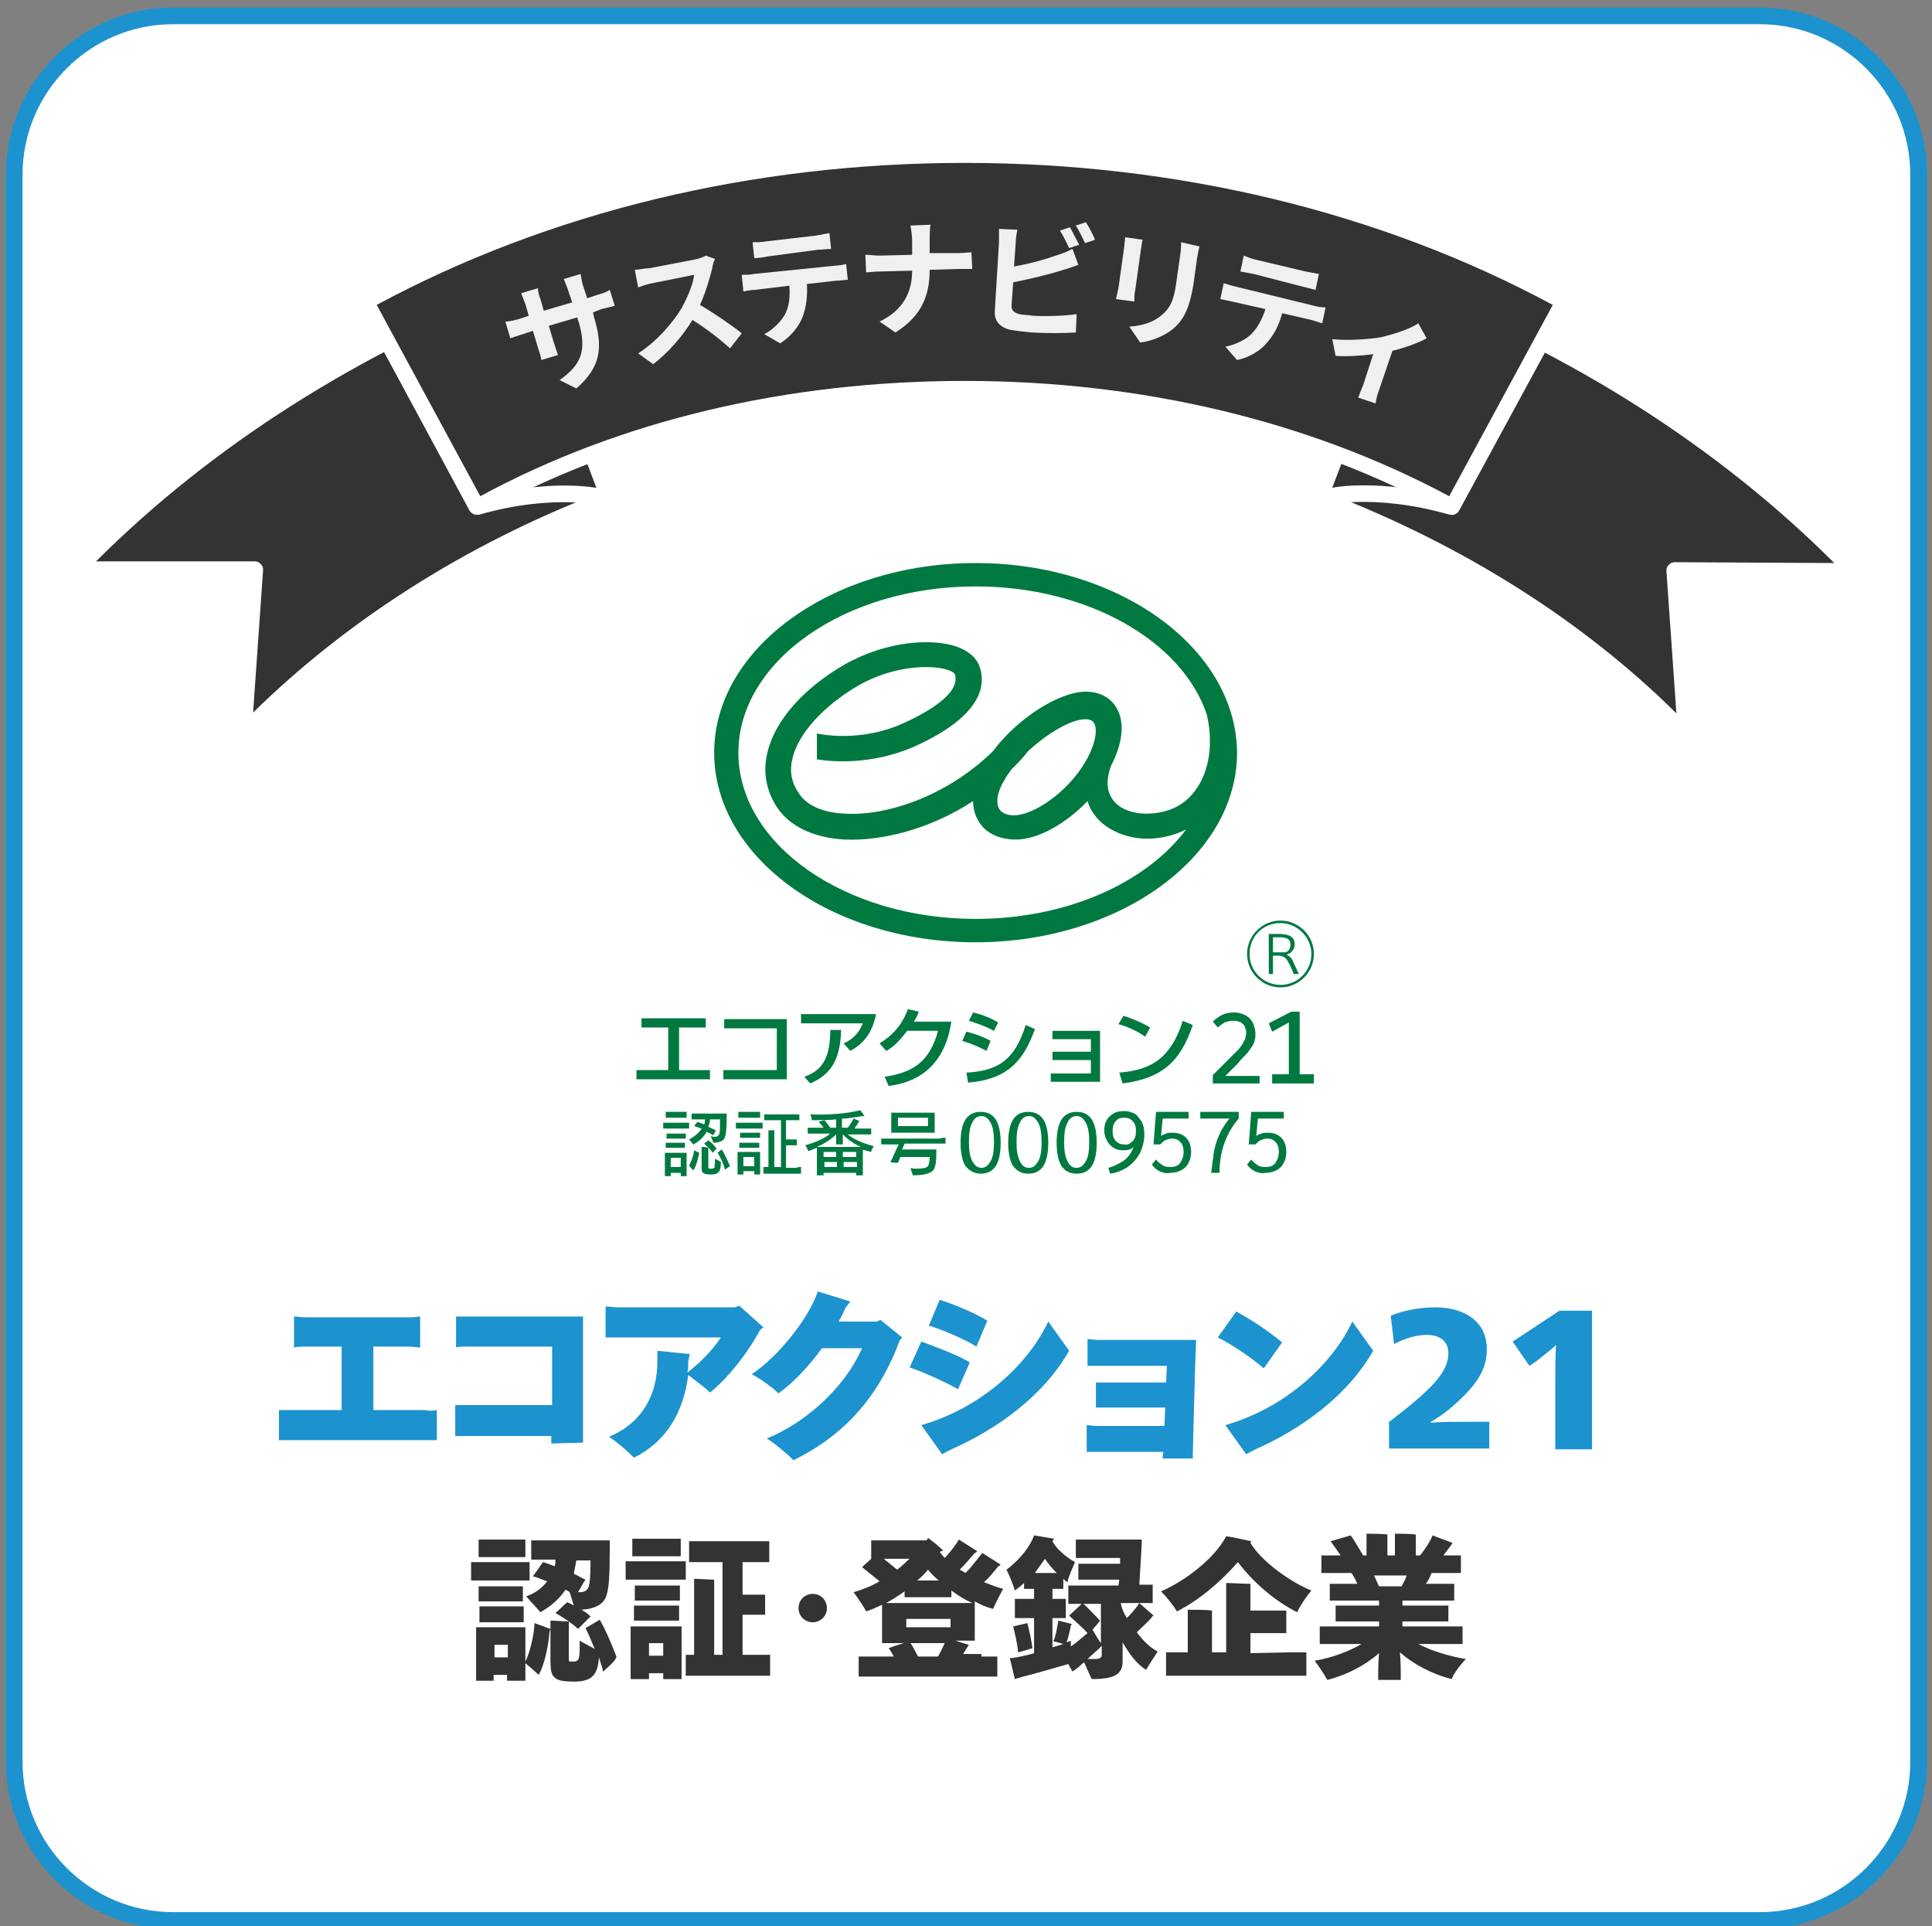 <?xml version="1.0" encoding="utf-8"?>
<!-- Generator: Adobe Illustrator 27.7.0, SVG Export Plug-In . SVG Version: 6.00 Build 0)  -->
<svg version="1.1" id="レイヤー_1" xmlns="http://www.w3.org/2000/svg" xmlns:xlink="http://www.w3.org/1999/xlink" x="0px"
	 y="0px" viewBox="0 0 231.3 230.6" style="enable-background:new 0 0 231.3 230.6;" xml:space="preserve">
<rect x="0" y="0" width="231.3" height="230.6" fill="#808080" stroke="none"/>
<style type="text/css">
	.st0{fill:#FFFFFF;}
	.st1{fill:#1C93CE;}
	.st2{fill:#333333;}
	.st3{fill:#F0F0F0;}
	.st4{fill:#007940;}
</style>
<g>
	<g>
		<path class="st0" d="M20.7,229.9c-10.5,0-19-8.5-19-19v-190c0-10.5,8.5-19,19-19h190c10.5,0,19,8.5,19,19v190c0,10.5-8.5,19-19,19
			H20.7z"/>
		<path class="st1" d="M210.7,2.9c9.9,0,18,8.1,18,18v190c0,9.9-8.1,18-18,18h-190c-9.9,0-18-8.1-18-18v-190c0-9.9,8.1-18,18-18
			L210.7,2.9 M210.7,0.9h-190c-11,0-20,9-20,20v190c0,11,9,20,20,20h190c11,0,20-9,20-20v-190C230.7,9.8,221.7,0.9,210.7,0.9
			L210.7,0.9z"/>
	</g>
	<g>
		<g>
			<path class="st2" d="M57.4,189.2c-0.4,0-0.7,0-1,0V187c0.3,0,0.6,0,1,0h5c0.4,0,0.7,0,1,0v2.2c-0.3,0-0.6,0-1,0H57.4z M64,194.3
				l1.9,0.7l-0.1,0.3c-0.2,2.2-0.7,4.1-1.3,5.2c-0.2-0.2-1-0.9-1.6-1.4v1.4v0.7h-2.2v-0.7h-1.6v0.7H57c0-0.2,0-0.4,0-0.7v-5
				c0-0.3,0-0.5,0-0.7h5.9c0,0.2,0,0.4,0,0.7v3.4C63.4,197.9,63.9,196,64,194.3z M58.1,186.4c-0.3,0-0.6,0-0.8,0v-2.1
				c0.3,0,0.6,0,0.8,0H62c0.3,0,0.6,0,0.9,0v2.1c-0.3,0-0.6,0-0.9,0H58.1z M62.6,191.7c-0.3,0-0.5,0-0.8,0h-3.7c-0.3,0-0.5,0-0.8,0
				v-1.8c0.3,0,0.5,0,0.8,0h3.7c0.3,0,0.5,0,0.8,0V191.7z M61.9,192.3c0.3,0,0.5,0,0.8,0v1.9c-0.3,0-0.5,0-0.8,0h-3.7
				c-0.3,0-0.5,0-0.8,0v-1.9c0.3,0,0.5,0,0.8,0H61.9z M60.8,198.4v-1.5h-1.6v1.5H60.8z M72.2,200.1c-0.1-0.5-0.3-1.1-0.5-1.7
				c-0.1,2-0.8,2.9-2.9,2.9c-1.3,0-2-0.1-2.4-0.5c-0.4-0.3-0.5-0.9-0.5-2.1v-4.3c0-0.1,0-0.3,0-0.4c0.6,0,1.6,0.1,2.2,0.1
				c-0.6-0.4-1.2-0.8-1.6-1l1.4-1.3c0.2,0.1,0.5,0.2,0.8,0.4l-0.5-1.6c-0.1-0.1-0.3-0.2-0.5-0.3c-0.8,1.2-1.8,2-3,2.7
				c-0.5-0.6-1.2-1.3-1.7-1.9c1.1-0.4,1.9-1,2.5-1.8c-0.6-0.2-1.2-0.5-1.7-0.6c0.1-0.1,0.7-1,1.2-1.7c0.4,0.1,0.9,0.3,1.4,0.5
				c0.1-0.2,0.1-0.5,0.1-0.8h-1.8c-0.4,0-0.8,0-1.1,0v-2.3c0.3,0,0.7,0,1.1,0H73c0,0.2,0,0.6,0,0.8c0,3.6-0.1,4.9-0.4,5.8
				c-0.3,1-1.3,1.6-3,1.7c0.4,0.2,0.8,0.5,1.1,0.8c-0.4,0.4-1.1,1.1-1.5,1.5c-0.3-0.3-0.7-0.6-1.1-0.9c0,0.1,0,0.1,0,0.2v4.3
				c0,0.1,0,0.3,0.1,0.3s0.2,0,0.5,0s0.5-0.1,0.6-0.4c0.1-0.3,0.1-0.8,0.1-2.1c0.5,0.3,1.3,0.7,1.8,1c-0.4-1-0.8-1.9-1.1-2.5l1.7-1
				c0.6,1,1.3,2.6,2,4.4C73.8,198.7,72.9,199.5,72.2,200.1z M68.7,188.4c0.5,0.2,0.9,0.5,1.4,0.7c-0.3,0.4-0.6,1-0.9,1.5h0.2
				c0.6,0,0.9-0.2,1.1-0.7c0.1-0.4,0.2-1.2,0.2-3.1H69C68.9,187.3,68.8,187.9,68.7,188.4z"/>
			<path class="st2" d="M75.9,189.1c-0.4,0-0.7,0-1,0v-2.2c0.3,0,0.6,0,1,0h5.2c0.4,0,0.7,0,1,0v2.2c-0.3,0-0.6,0-1,0H75.9z
				 M81.6,195.4v4.9v0.7h-2.2v-0.7h-1.7v0.7h-2.2c0-0.2,0-0.4,0-0.7v-4.9c0-0.3,0-0.5,0-0.7h6.1C81.6,194.9,81.6,195.1,81.6,195.4z
				 M76.6,186.3c-0.3,0-0.6,0-0.9,0v-2.1c0.3,0,0.6,0,0.9,0h4c0.3,0,0.6,0,0.9,0v2.1c-0.3,0-0.6,0-0.9,0H76.6z M81.4,191.6
				c-0.3,0-0.5,0-0.8,0h-3.8c-0.3,0-0.6,0-0.8,0v-1.8c0.3,0,0.5,0,0.8,0h3.8c0.3,0,0.6,0,0.8,0V191.6z M80.5,192.2
				c0.3,0,0.6,0,0.8,0v1.8c-0.3,0-0.5,0-0.8,0h-3.8c-0.3,0-0.6,0-0.8,0v-1.8c0.3,0,0.5,0,0.8,0H80.5z M79.4,198.2v-1.5h-1.7v1.5
				H79.4z M92.2,198.1v2.5c-0.4,0-0.8,0-1.3,0h-7.5c-0.5,0-1,0-1.3,0v-2.5c0.3,0,0.6,0,1,0v-8.3c0-0.2,0-0.6,0-0.8
				c0.5,0,1.9,0.1,2.4,0.1c0,0.2,0,0.5,0,0.7v8.3h1V187h-2.7c-0.5,0-0.9,0-1.3,0v-2.5c0.3,0,0.8,0,1.3,0h7c0.5,0,0.9,0,1.3,0v2.5
				c-0.4,0-0.8,0-1.3,0h-1.9v3.9h2c0.3,0,0.5,0,0.7,0v2.4c-0.2,0-0.5,0-0.7,0h-2v4.8h2C91.4,198.1,91.9,198.1,92.2,198.1z"/>
			<path class="st2" d="M95.6,192.5c0-1,0.8-1.7,1.7-1.7c1,0,1.7,0.8,1.7,1.7c0,1-0.8,1.7-1.7,1.7S95.6,193.5,95.6,192.5z"/>
			<path class="st2" d="M117.5,198.3c0.8,0,1.4,0,1.9,0v2.4c-0.5,0-1.1,0-1.9,0h-12.8c-0.8,0-1.4,0-1.9,0v-2.4c0.5,0,1.1,0,1.9,0
				h2.3c-0.2-0.4-0.4-0.7-0.6-1c0.5-0.2,1.1-0.4,1.8-0.6h-2.6c0-0.1,0-0.4,0-0.6v-3.6c0-0.1,0-0.3,0-0.4c-0.6,0.3-1.3,0.6-1.9,0.8
				c-0.3-0.6-1-1.6-1.5-2.3c1-0.3,2.1-0.7,3.1-1.3c-0.7-0.6-1.5-1.2-2.1-1.7l1.1-1l0,0v-2.2c0.3,0,0.6,0,1,0h5.6
				c0.1-0.1,0.2-0.2,0.2-0.3c0.4,0.3,1.2,0.9,1.8,1.5c-0.1,0.1-0.2,0.1-0.3,0.1c0,0.1-0.1,0.1-0.1,0.1c0.2,0.2,0.4,0.5,0.6,0.7
				c0.7-0.7,1.4-1.7,1.7-2.2l2.2,1.4c-0.1,0.1-0.2,0.2-0.3,0.2c-0.5,0.6-1.2,1.4-1.8,2c0.2,0.1,0.5,0.3,0.7,0.4
				c0.7-0.7,1.6-1.9,2-2.4l2.2,1.4c-0.1,0.1-0.2,0.2-0.3,0.2c-0.4,0.5-1,1.3-1.7,1.9c0.8,0.3,1.5,0.6,2.3,0.8
				c-0.4,0.7-1,1.9-1.2,2.4c-0.8-0.2-1.5-0.5-2.2-0.9c0,0.2,0,0.3,0,0.5v3.6v0.6h-2.3c0.6,0.2,1.2,0.4,1.6,0.5
				c-0.1,0.1-0.1,0.2-0.2,0.3l-0.5,0.8h2.2V198.3z M107.4,187.9c0.6-0.4,1-0.9,1.5-1.3h-3.1C106.3,187,106.9,187.5,107.4,187.9z
				 M116.4,191.9c-0.9-0.4-1.7-0.9-2.5-1.5v0.8c-0.3,0-0.6,0-0.8,0h-4c-0.3,0-0.6,0-0.8,0v-0.7c-0.7,0.5-1.5,1-2.2,1.4H116.4z
				 M108.5,194.8h5.3v-1h-5.3V194.8z M109.9,198.3h2.4c0.3-0.5,0.6-1.2,0.8-1.6H109C109.3,197.1,109.6,197.7,109.9,198.3z
				 M111.1,187.9c-0.4,0.5-0.8,0.9-1.3,1.3h2.6C111.9,188.8,111.5,188.4,111.1,187.9z"/>
			<path class="st2" d="M138.6,197.7c-0.4,0.6-1.1,1.7-1.4,2.2c-1.1-0.7-2-1.9-2.8-3.3c0,0.2,0,0.5,0,0.6v1.7c0,1.6-1.1,2.1-3.7,2.1
				c-0.2-0.4-0.6-1.3-0.9-2c-0.3,0.2-0.5,0.4-0.7,0.6l-0.7,0.5c-0.1-0.2-0.3-0.5-0.5-0.9c-1.1,0.3-4.1,1.2-5.4,1.5l-1,0.3l-0.6-2.5
				c0.3,0,0.8-0.1,1.3-0.2c0.4-0.1,1-0.2,1.6-0.4v-4.2h-1.4c-0.4,0-0.7,0-0.9,0v-2.3c0.3,0,0.6,0,0.9,0h1.4v-1.2h-0.4
				c-0.3,0-0.5,0-0.8,0v-0.7c-0.3,0.3-0.7,0.6-1.1,0.9c-0.2-0.7-0.7-1.9-1-2.5c1.1-0.8,2.7-2.4,3.3-4.1l2.4,0.4l-0.2,0.3
				c0.5,1,1.8,2,2.7,2.5c-0.3,0.7-0.8,1.8-0.9,2.4c-0.2-0.1-0.3-0.2-0.5-0.4v1.2c-0.2,0-0.5,0-0.8,0H126v1.2h0.7c0.4,0,0.6,0,0.9,0
				v2.3c-0.3,0-0.6,0-0.9,0H126v3.5l1.3-0.4c-0.4-0.1-0.9-0.3-1.2-0.3c0.3-0.6,0.5-1.9,0.6-2.5l1.6,0.4c0,0.1-0.1,0.2-0.1,0.2
				c-0.1,0.6-0.3,1.4-0.5,2c0.2-0.1,0.4-0.1,0.5-0.2v0.7c0.6-0.4,1.4-1.1,2-1.6c-0.6-0.7-1.6-1.5-2.2-2.1l1.6-1.5
				c0.6,0.5,1.5,1.5,2.1,2.1c-0.2,0.3-0.6,0.7-0.9,1.1c0.3,0.5,0.7,1.2,1,1.6V192h-2.6c-0.5,0-0.9,0-1.3,0v-2.2c0.3,0,0.8,0,1.3,0
				h4.7l0.1-0.7h-4c-0.3,0-0.6,0-0.9,0v-1.9c0.3,0,0.6,0,0.9,0h4.1c0-0.2,0-0.5,0-0.7h-4.5c-0.3,0-0.6,0-0.8,0v-2.2
				c0.3,0,0.6,0,0.8,0h7.1c0,0.7-0.2,3.6-0.3,5.4h0.3c0.5,0,0.9,0,1.3,0v2.2c-0.4,0-0.8,0-1.3,0h-2.5v0.1c0.1,0.6,0.4,1.2,0.7,1.7
				c0.6-0.6,1.2-1.3,1.5-1.8l1.7,1.5c-0.1,0.1-0.2,0.1-0.2,0.2c-0.4,0.5-1.2,1.2-1.8,1.8C136.9,196.5,137.8,197.3,138.6,197.7z
				 M123.6,197.3c-0.6,0.2-1.3,0.4-1.7,0.5c-0.1-1-0.4-2.3-0.6-3.1l1.7-0.4C123.2,195.1,123.5,196.4,123.6,197.3z M125.1,186.6
				c-0.4,0.6-0.8,1.1-1.2,1.7h2.6C126,187.8,125.5,187.2,125.1,186.6z M131.9,197.2V197c-0.3,0.4-1.1,1-1.7,1.6c0.2,0,0.6,0,0.8,0
				c0.6,0,0.9-0.1,0.9-0.5V197.2z"/>
			<path class="st2" d="M140.9,192.9c-0.4-0.7-1.3-1.8-1.9-2.4c2.8-1.2,6.4-3.9,7.8-6.6c0.8,0.1,2,0.4,3,0.6c0,0.1-0.1,0.2-0.1,0.2
				c1.3,2.2,4.8,4.7,7.3,5.7c-0.6,0.7-1.4,1.9-1.7,2.6c-2.6-1.3-5.2-3.5-7.1-6C146.1,189.4,143.5,191.6,140.9,192.9z M154.4,197.8
				c0.8,0,1.5,0,2,0v2.8c-0.5,0-1.2,0-2,0h-12.8c-0.8,0-1.5,0-2,0v-2.8c0.5,0,1.2,0,2,0h0.6v-4.5c0-0.1,0-0.4,0-0.6
				c0.6,0,2.3,0,2.9,0.1c0,0.2,0,0.4,0,0.5v4.5h1.7v-7.5c0-0.2,0-0.6,0-0.8c0.6,0,2.3,0.1,2.9,0.1c0,0.2,0,0.5,0,0.7v2.5h3.4
				c0.3,0,0.7,0,0.9,0v2.7c-0.3,0-0.6,0-0.9,0h-3.4v2.4L154.4,197.8L154.4,197.8z"/>
			<path class="st2" d="M173.8,201c-2.4-0.6-4.6-1.8-6.2-3.2c0.1,1.1,0.1,2.4,0.1,2.6c0,0.2,0,0.5,0,0.7H165c0-0.2,0-0.4,0-0.7
				c0-0.2,0-1.5,0.1-2.5c-1.6,1.4-3.8,2.6-6.2,3.2c-0.3-0.6-1-1.6-1.5-2.3c1.9-0.3,4.1-1.1,5.6-2h-3.2c-0.8,0-1.3,0-1.8,0v-2.1
				c0.5,0,1.1,0,1.8,0h5.3v-0.6h-3.7c-0.6,0-1,0-1.5,0v-1.9c0.4,0,0.9,0,1.5,0h3.7v-0.6h-4.3c-0.6,0-1.2,0-1.6,0v-2c0.4,0,1,0,1.6,0
				h1.7c-0.2-0.5-0.5-1-0.7-1.3H160c-0.7,0-1.3,0-1.8,0v-2.1c0.5,0,1,0,1.8,0h0.5c-0.4-0.6-0.9-1.3-1.2-1.7l2.4-0.7
				c0.4,0.5,1,1.6,1.5,2.4h0.4v-2.1c0-0.1,0-0.4,0-0.5c0.5,0,2,0,2.5,0.1c0,0.1,0,0.3,0,0.4v2.1h0.9v-2.1c0-0.1,0-0.4,0-0.5
				c0.5,0,2,0,2.5,0.1c0,0.1,0,0.3,0,0.4v2.1h0.5c0.6-0.7,1.3-1.8,1.5-2.4l2.4,0.9l-0.2,0.3c-0.2,0.3-0.6,0.8-0.9,1.2h0.3
				c0.8,0,1.3,0,1.8,0v2.1c-0.5,0-1,0-1.8,0h-1.7l-0.1,0.2c-0.1,0.3-0.3,0.7-0.6,1.1h1.8c0.6,0,1.2,0,1.6,0v2c-0.4,0-1,0-1.6,0h-4.6
				v0.6h4c0.6,0,1,0,1.5,0v1.9c-0.4,0-0.8,0-1.5,0h-4v0.6h5.4c0.8,0,1.3,0,1.8,0v2.1c-0.5,0-1,0-1.8,0h-3.5c1.5,0.8,3.8,1.5,5.7,1.8
				C174.8,199.3,174,200.4,173.8,201z M165.1,189.9h2.7c0.2-0.4,0.5-0.9,0.6-1.3h-3.9C164.7,189,164.9,189.5,165.1,189.9z"/>
		</g>
	</g>
	<g>
		<g>
			<path class="st1" d="M52.3,168.8v3.6c-0.4,0-1,0-1.4,0h-16c-0.4,0-1.1,0-1.5,0v-3.6c0.4,0,1,0,1.5,0h6v-7.6h-4.2
				c-0.4,0-1.1,0-1.5,0.1v-3.7c0.4,0,1,0.1,1.5,0.1h12.2c0.6,0,1.4-0.1,1.4-0.1v3.7c-0.4,0-1-0.1-1.4-0.1h-4.2v7.6h6.2
				C51.3,168.9,51.9,168.9,52.3,168.8z"/>
			<path class="st1" d="M66,172.8v-0.9H55.9c-0.5,0-1.2,0-1.4,0v-3.7c0.2,0,0.9,0,1.4,0h10.2v-7H56c-0.6,0-1.2,0-1.4,0.1v-3.7
				c0.2,0,0.8,0,1.4,0h13.8v13.5c0,0.7,0,1.5,0,1.6L66,172.8L66,172.8z"/>
			<path class="st1" d="M91.4,158.9l-0.4,0.3c-1.6,3-4.1,6-6,7.5c-0.6-0.6-1.7-1.4-2.6-2.1c-0.6,4.6-2.7,8-6.5,9.9
				c-0.6-0.6-1.9-1.8-3-2.5c4.1-1.7,5.8-5.2,5.8-9c0-0.4,0-0.9,0-1.3l3.9,0.4c-0.1,0.2-0.1,0.5-0.2,0.8c0,0.5,0,1-0.1,1.4
				c1.3-1,2.9-2.5,4-4.2H74c-0.6,0-1.3,0-1.5,0v-3.7c0.4,0,1,0.1,1.5,0.1h14l0.5-0.2L91.4,158.9z"/>
			<path class="st1" d="M108,160.1l-0.3,0.4c-2.5,6.7-6.6,11.3-12.7,14.3c-0.7-0.7-2.2-2-3.2-2.6c4.5-1.8,9.3-6,11.4-10.8h-4.8
				c-1.6,2.2-3.4,4.1-5.2,5.4c-0.7-0.7-2.1-1.7-3.2-2.3c3.2-2.1,6.9-6.8,7.9-9.9l3.9,1.2c-0.2,0.3-0.4,0.5-0.6,0.8
				c-0.2,0.5-0.5,1.1-0.8,1.6h4.6l0.4-0.2L108,160.1z"/>
			<path class="st1" d="M108.9,163.7l1.4-3.1c1.4,0.5,4.6,1.7,5.8,2.5l-1.4,3.2C113.1,165.4,110.2,164.1,108.9,163.7z M128,161.7
				c-3.2,5.6-8.9,9.5-14.1,11.8c-0.4,0.2-0.8,0.4-1.1,0.6l-2.5-3.5c7-2,12.7-7.1,15.2-12.4L128,161.7z M111.2,158.7l1.3-3.1
				c1.4,0.4,4.5,1.7,5.7,2.5l-1.3,3.1C115.7,160.4,112.4,159,111.2,158.7z"/>
			<path class="st1" d="M143.2,160.3c-0.1,2-0.4,13.6-0.4,13.8v0.5h-3.6c0-0.2,0-0.6,0.1-0.8h-8c-0.4,0-0.9,0-1.2,0v-3.2
				c0.3,0,0.8,0.1,1.2,0.1h8.1l0.1-2.2h-7.1c-0.4,0-0.9,0-1.2,0v-3c0.3,0,0.8,0,1.2,0h7.2l0.1-2h-8.2c-0.4,0-0.9,0-1.3,0v-3.2
				c0.3,0,0.8,0.1,1.3,0.1h11.7V160.3z"/>
			<path class="st1" d="M145.8,160.1l2.2-3.1c1.5,0.8,3.7,2.2,5.5,3.7l-2.2,3.1C149.8,162.5,147.4,160.9,145.8,160.1z M164.4,161.7
				c-3.2,5.6-8.9,9.5-14.1,11.8c-0.4,0.2-0.8,0.4-1.1,0.6l-2.5-3.5c7-2,12.7-7.1,15.2-12.4L164.4,161.7z"/>
			<path class="st1" d="M166.2,170.3c5.1-3.9,7.2-6,7.2-8.3c0-1.6-1.2-2.2-2.6-2.2c-1.2,0-2.6,0.4-3.9,1.1l-0.4-3.4
				c1.4-0.6,3.4-1,5.4-1c3,0,6.1,1.4,6.1,5c0,2.1-0.8,3.9-3.7,6.5c-1.3,1.2-2.3,1.8-3,2.2v0.1c1.6-0.1,3.3-0.1,4.9-0.1h2.1v3.2h-12
				v-3.1H166.2z"/>
			<path class="st1" d="M186.2,165.6c0-1.4,0-3.7,0.1-4.6l0,0c-0.4,0.4-1.4,1.2-2.3,1.9l-0.9,0.6l-2-2.9l5.6-3.7h3.9v16.6h-4.4
				L186.2,165.6L186.2,165.6z"/>
		</g>
	</g>
	<g>
		<g>
			<g>
				<g>
					<g>
						<g>
							<g>
								<g>
									<g>
										<path class="st2" d="M167.9,33.5c21,7.9,39.5,19.9,53.9,34.8l-21.3-0.2l1.4,19.7c-11.5-12-26.6-21.7-43.8-28.2
											C160.3,53.7,164.5,42.4,167.9,33.5z"/>
									</g>
								</g>
							</g>
						</g>
					</g>
				</g>
				<g>
					<g>
						<g>
							<g>
								<g>
									<g>
										<path class="st0" d="M201.8,88.8c-0.3,0-0.5-0.1-0.7-0.3c-11.4-11.9-26.5-21.5-43.5-28c-0.2-0.1-0.4-0.3-0.5-0.5
											s-0.1-0.5,0-0.7c2.3-5.9,6.6-17.4,9.9-26.1c0.1-0.2,0.3-0.4,0.5-0.5s0.5-0.1,0.7,0c21,7.9,39.8,20.1,54.3,35
											c0.3,0.3,0.3,0.7,0.2,1s-0.5,0.6-0.9,0.6l0,0l-20.3-0.1l1.3,18.6c0,0.4-0.2,0.8-0.6,0.9C202.1,88.7,201.9,88.8,201.8,88.8
											z M159.2,59.1c16,6.2,30.3,15.2,41.5,26.3l-1.2-17.1c0-0.3,0.1-0.5,0.3-0.7s0.4-0.3,0.7-0.3l0,0l19.1,0.1
											c-13.8-13.8-31.5-25.1-51.1-32.6C165.4,42.8,161.5,53.2,159.2,59.1z"/>
									</g>
								</g>
							</g>
						</g>
					</g>
				</g>
			</g>
			<g>
				<g>
					<g>
						<g>
							<g>
								<g>
									<g>
										<path class="st2" d="M167.9,33.5c0,0,8.5-2.7,19.2,2.6l-4.1,7.5l-9.2,17c-9.5-2.8-15.8-1-15.8-1L167.9,33.5z"/>
									</g>
								</g>
							</g>
						</g>
					</g>
				</g>
				<g>
					<g>
						<g>
							<g>
								<g>
									<g>
										<path class="st0" d="M173.8,61.6c-0.1,0-0.2,0-0.3,0c-9.1-2.6-15.2-1.1-15.3-1c-0.3,0.1-0.7,0-0.9-0.3s-0.3-0.6-0.2-1
											l9.9-26.1c0.1-0.3,0.3-0.5,0.6-0.6c0.4-0.1,9-2.7,19.9,2.7c0.2,0.1,0.4,0.3,0.5,0.6c0.1,0.2,0.1,0.5-0.1,0.7l-13.3,24.5
											C174.5,61.4,174.1,61.6,173.8,61.6z M163.3,58.1c2.6,0,6,0.3,10,1.4l12.5-23c-8.5-3.9-15.4-2.7-17.2-2.2l-9.1,24.1
											C160.4,58.2,161.7,58.1,163.3,58.1z"/>
									</g>
								</g>
							</g>
						</g>
					</g>
				</g>
			</g>
			<g>
				<g>
					<g>
						<g>
							<g>
								<g>
									<g>
										<path class="st2" d="M63,33.5C42,41.4,23.5,53.4,9.1,68.3l21.3-0.2L29,87.8c11.5-12,26.6-21.7,43.8-28.2
											C70.6,53.7,66.4,42.4,63,33.5z"/>
									</g>
								</g>
							</g>
						</g>
					</g>
				</g>
				<g>
					<g>
						<g>
							<g>
								<g>
									<g>
										<path class="st0" d="M29.1,88.8c-0.1,0-0.3,0-0.4-0.1c-0.4-0.2-0.6-0.5-0.6-0.9l1.3-18.6L9.1,69.3l0,0
											c-0.4,0-0.7-0.2-0.9-0.6c-0.1-0.3-0.1-0.8,0.2-1c14.5-15,33.2-27.1,54.3-35c0.2-0.1,0.5-0.1,0.7,0s0.4,0.3,0.5,0.5
											c3.2,8.7,7.5,20.2,9.9,26.1c0.1,0.2,0.1,0.5,0,0.7s-0.3,0.4-0.5,0.5c-17,6.4-32,16.1-43.5,28
											C29.6,88.7,29.3,88.8,29.1,88.8z M30.5,67.2c0.3,0,0.5,0.1,0.7,0.3c0.2,0.2,0.3,0.4,0.3,0.7l-1.2,17.1
											c11.2-11,25.4-20.1,41.5-26.3c-2.3-5.9-6.2-16.2-9.2-24.4C43,42.2,25.3,53.4,11.5,67.2H30.5
											C30.4,67.2,30.4,67.2,30.5,67.2z"/>
									</g>
								</g>
							</g>
						</g>
					</g>
				</g>
			</g>
			<g>
				<g>
					<g>
						<g>
							<g>
								<g>
									<g>
										<path class="st2" d="M63,33.5c0,0-8.5-2.7-19.2,2.6l4.1,7.5l9.2,17c9.5-2.8,15.8-1,15.8-1L63,33.5z"/>
									</g>
								</g>
							</g>
						</g>
					</g>
				</g>
				<g>
					<g>
						<g>
							<g>
								<g>
									<g>
										<path class="st0" d="M57.1,61.6c-0.3,0-0.7-0.2-0.8-0.5L43,36.6c-0.1-0.2-0.1-0.5-0.1-0.7c0.1-0.2,0.3-0.4,0.5-0.6
											c11-5.4,19.6-2.8,19.9-2.7c0.3,0.1,0.5,0.3,0.6,0.6l9.9,26.1c0.1,0.3,0.1,0.7-0.2,1c-0.2,0.3-0.6,0.4-0.9,0.3
											c-0.1,0-6.2-1.6-15.3,1C57.3,61.6,57.2,61.6,57.1,61.6z M45.1,36.5l12.5,23C64,57.8,69,58,71.4,58.4l-9.1-24.1
											C60.6,33.9,53.6,32.7,45.1,36.5z"/>
									</g>
								</g>
							</g>
						</g>
					</g>
				</g>
			</g>
			<g>
				<g>
					<g>
						<g>
							<g>
								<g>
									<g>
										<path class="st2" d="M115.4,18.5L115.4,18.5L115.4,18.5c-26,0-50.9,6.2-71.6,17.6l13.3,24.5c16.7-9.2,37-14.2,58.4-14.2
											l0,0l0,0c21.4,0,41.7,5,58.4,14.2l13.3-24.5C166.3,24.7,141.5,18.5,115.4,18.5z"/>
									</g>
								</g>
							</g>
						</g>
					</g>
				</g>
				<g>
					<g>
						<g>
							<g>
								<g>
									<g>
										<path class="st0" d="M57.1,61.6c-0.1,0-0.2,0-0.3,0c-0.2-0.1-0.4-0.2-0.6-0.5L43,36.6c-0.2-0.5-0.1-1,0.4-1.3
											c21.1-11.6,46-17.7,72.1-17.7s51,6.1,72.1,17.7c0.5,0.2,0.6,0.8,0.4,1.3l-13.3,24.5c-0.1,0.2-0.3,0.4-0.6,0.5
											c-0.2,0.1-0.5,0-0.7-0.1c-16.7-9.2-36.7-14.1-57.9-14.1s-41.2,4.9-57.9,14.1C57.4,61.6,57.3,61.6,57.1,61.6z M45.1,36.5
											l12.4,22.9c16.8-9.1,36.8-13.8,58-13.8s41.2,4.8,58,13.8l12.4-22.9c-20.6-11.1-44.9-17-70.4-17S65.7,25.4,45.1,36.5z"/>
									</g>
								</g>
							</g>
						</g>
					</g>
				</g>
			</g>
		</g>
		<g>
			<path class="st3" d="M71.5,35.3c0.8-0.2,1.2-0.4,1.5-0.6l0.6,1.9c-0.3,0.1-0.8,0.2-1.6,0.4l-1,0.4l0.1,0.5c1.1,3.6,0.9,6-2.1,8.6
				l-2-1c2.5-1.8,3.3-3.4,2.3-6.9L69.1,38l-3.4,1l0.6,2c0.2,0.6,0.4,1.2,0.5,1.5l-2,0.6c0-0.3-0.2-0.9-0.4-1.5l-0.6-2L62.6,40
				c-0.7,0.2-1.2,0.4-1.5,0.5l-0.6-2c0.3,0,0.9-0.1,1.6-0.3l1.2-0.4l-0.4-1.4c-0.2-0.5-0.4-1-0.5-1.3l2-0.6c0,0.3,0.1,0.8,0.3,1.3
				l0.4,1.4l3.4-1L68,34.7c-0.2-0.6-0.4-1-0.5-1.3l2-0.6c0.1,0.3,0.1,0.8,0.3,1.4l0.5,1.5L71.5,35.3z"/>
			<path class="st3" d="M85.6,31c-0.1,0.2-0.3,0.7-0.3,1c-0.3,1.2-0.8,3-1.5,4.5c1.7,1,3.9,2.5,5,3.4l-1.4,1.8
				c-1.2-1.1-2.9-2.4-4.5-3.4c-1.2,2-2.9,3.9-4.7,5.3l-1.8-1.3c2.2-1.4,4.1-3.6,5.2-5.4c0.7-1.3,1.4-2.9,1.5-4l-5,1
				c-0.6,0.1-1.4,0.4-1.7,0.5L76,32.3c0.4,0,1.3-0.2,1.8-0.2l5.2-1c0.6-0.1,1.2-0.3,1.5-0.5L85.6,31z"/>
			<path class="st3" d="M100,31.8c0.3,0,1-0.1,1.3-0.2l0.2,1.9c-0.4,0-0.9,0.1-1.4,0.1L96.6,34c0.1,1.5-0.1,2.8-0.5,3.9
				c-0.4,1.1-1.4,2.4-2.7,3.2L91.5,40c1-0.5,2-1.5,2.5-2.4c0.5-1,0.6-2.1,0.5-3.4l-4.1,0.5c-0.4,0-1,0.1-1.4,0.2l-0.2-2
				c0.5,0,1,0,1.4-0.1L100,31.8z M91.9,30.7c-0.5,0.1-1.1,0.2-1.6,0.2L90.1,29c0.5,0,1.1,0,1.6-0.1l6-0.7c0.5-0.1,1.1-0.2,1.6-0.3
				l0.2,1.9c-0.5,0-1.1,0.1-1.6,0.1L91.9,30.7z"/>
			<path class="st3" d="M114.7,30.3c0.7,0,1.3-0.1,1.6-0.1l0.1,2c-0.3,0-1.1,0-1.7,0l-3.4,0.1c0,3-0.9,5.5-4.1,7.5l-1.9-1.3
				c2.9-1.4,3.9-3.6,3.9-6.1l-3.8,0.1c-0.7,0-1.3,0.1-1.7,0.1l-0.1-2.1c0.5,0,1.1,0.1,1.7,0.1l3.9-0.1v-1.7c0-0.5-0.1-1.3-0.2-1.8
				l2.4-0.1c-0.1,0.5-0.1,1.3-0.1,1.8v1.6L114.7,30.3z"/>
			<path class="st3" d="M121.1,36.6c0,0.6,0.3,0.8,0.9,1c0.4,0.1,1.1,0.1,1.7,0.2c1.6,0.1,4,0,5.2-0.2l-0.1,2.2
				c-1.4,0.1-3.7,0.1-5.3,0c-1-0.1-1.9-0.2-2.5-0.3c-1.3-0.3-2-1.1-1.9-2.3l0.5-8.2c0-0.3,0-1.1,0-1.6l2.2,0.1
				c-0.1,0.5-0.2,1.1-0.2,1.6l-0.2,2.8c1.8-0.3,3.9-0.9,5.3-1.4c0.6-0.2,1.1-0.4,1.7-0.7l0.7,1.9c-0.6,0.2-1.3,0.5-1.8,0.6
				c-1.5,0.5-4,1.1-6,1.5L121.1,36.6z M128,29.7c-0.3-0.6-0.7-1.5-1.1-2.1l1.2-0.4c0.3,0.6,0.8,1.5,1.1,2.1L128,29.7z M130,26.6
				c0.4,0.6,0.9,1.6,1.1,2.1l-1.2,0.4c-0.3-0.6-0.7-1.5-1.1-2.1L130,26.6z"/>
			<path class="st3" d="M136.8,28.7c-0.1,0.3-0.1,0.6-0.2,1.1l-0.7,5c-0.1,0.4-0.1,1-0.1,1.3l-2.2-0.3c0.1-0.3,0.2-0.9,0.3-1.3
				l0.7-5c0-0.3,0.1-0.8,0.1-1.1L136.8,28.7z M143.6,29.5c-0.1,0.4-0.2,0.9-0.3,1.5l-0.4,2.9c-0.5,3.2-1.3,4.5-2.5,5.5
				c-1.1,0.9-2.8,1.5-3.9,1.6l-1.3-1.9c1.5-0.1,2.9-0.5,3.9-1.4c1.2-1,1.5-2.1,1.8-4.4l0.4-2.8c0.1-0.6,0.1-1.1,0.1-1.5L143.6,29.5z
				"/>
			<path class="st3" d="M157.3,36.6c0.3,0.1,0.9,0.2,1.4,0.2l-0.4,1.9c-0.4-0.1-0.9-0.3-1.3-0.4l-3.5-0.8c-0.4,1.5-1,2.6-1.8,3.5
				c-0.7,0.9-2.1,1.8-3.6,2.1l-1.4-1.6c1.1-0.2,2.4-0.8,3.1-1.5c0.8-0.8,1.3-1.8,1.7-3l-4-0.9c-0.4-0.1-1-0.2-1.4-0.3l0.4-1.9
				c0.4,0.1,0.9,0.3,1.4,0.4L157.3,36.6z M150.1,32.8c-0.5-0.1-1.1-0.2-1.6-0.3l0.4-1.9c0.5,0.2,1,0.4,1.5,0.5l5.9,1.4
				c0.5,0.1,1.1,0.2,1.6,0.3l-0.4,1.9c-0.5-0.1-1.1-0.3-1.6-0.4L150.1,32.8z"/>
			<path class="st3" d="M170.8,40.5c-0.9,0.5-2.5,1.1-4.1,1.5l-1.6,4.7c-0.2,0.5-0.4,1.3-0.4,1.6l-2.1-0.7c0.1-0.3,0.4-1,0.6-1.5
				l1.2-3.7c-1.5,0.2-3.2,0.3-4.5,0.2l-0.4-2c2,0.2,4.3,0,5.7-0.2c1.7-0.4,3.6-1,4.6-1.7L170.8,40.5z"/>
		</g>
	</g>
	<g>
		<g>
			<g>
				<path class="st4" d="M116.8,67.4c-17.2,0-31.3,10.2-31.3,22.7c0,12.5,14,22.7,31.3,22.7c17.2,0,31.3-10.2,31.3-22.7
					C148,77.6,134,67.4,116.8,67.4z M116.8,110c-15.6,0-28.4-8.9-28.4-19.9c0-10.9,12.7-19.9,28.4-19.9c13.5,0,24.8,6.6,27.7,15.4
					c0.9,4.1,0,7.4-1.7,9.4c-1.3,1.6-3.3,2.4-5.6,2.4c-1.3,0-3.1-0.4-4-1.7c-0.7-1-0.8-2.3-0.2-4c1.4-2.7,1.7-5.2,0.7-6.9
					c-0.7-1.3-2.1-2-3.7-2c-3.2,0-8.2,3.2-11.1,7.1c-5.6,5.5-12.9,7.8-17.7,7.5c-2.7-0.1-4.7-1-5.6-2.5c-0.9-1.3-1.1-2.7-0.7-4.2
					c0.7-2.9,3.7-6.2,7.8-8.6c5.4-3.1,11-2.4,11.6-1.4c0.1,0.2,0.1,0.4,0.1,0.6c0,1.6-2.3,3.5-6.3,5.3c-5.1,2.3-9.9,1.3-10.3,1.2
					v3.1c1.8,0.3,6.5,0.7,11.6-1.5c8.7-3.9,8.6-7.8,7.8-9.8c-0.3-0.7-1-1.6-2.7-2.2c-2.9-1-8.3-0.7-13.3,2.1
					c-4.9,2.8-8.4,6.7-9.3,10.5c-0.6,2.3-0.2,4.6,1.1,6.6c1.5,2.3,4.4,3.7,8.1,3.9c4.4,0.2,10.2-1.2,15.4-4.6c0,1,0.3,1.8,0.6,2.3
					c0.8,1.5,2.5,2.3,4.5,2.3c2.7,0,6-1.9,8.6-4.6c0.2,0.7,0.5,1.2,0.8,1.6c1.5,2.1,4.3,2.9,6.3,2.9c1.7,0,3.3-0.4,4.7-1.1
					C137.2,105.7,127.7,110,116.8,110z M120.3,93.3c0.2-0.4,0.5-0.8,0.8-1.2c0.7-0.7,1.4-1.4,2-2.2c2.4-2.2,5.2-3.8,6.8-3.8
					c0.8,0,1,0.3,1.1,0.5c0.4,0.7,0.2,2.4-1,4.5c-2.2,3.8-6.3,6.5-8.6,6.5c-0.5,0-1.4-0.1-1.8-0.8C119.2,96,119.4,94.7,120.3,93.3z"
					/>
			</g>
			<g>
				<g>
					<path class="st4" d="M157.3,114.2c0,2.2-1.8,4-4,4c-2.2,0-4-1.8-4-4c0-2.2,1.8-4,4-4C155.5,110.2,157.3,112,157.3,114.2
						L157.3,114.2z M149.6,114.2c0,2.1,1.7,3.7,3.7,3.7c2.1,0,3.7-1.7,3.7-3.7s-1.7-3.7-3.7-3.7
						C151.2,110.5,149.6,112.1,149.6,114.2L149.6,114.2z M151.9,116.6v-4.8h1.2c1.3,0,1.9,0.4,1.9,1.2c0,0.7-0.4,1.1-1,1.3
						c0.4,0.1,0.7,0.5,0.8,0.8c0.2,0.4,0.5,1.1,0.7,1.5h-0.6c-0.5-1.2-0.7-1.5-0.9-1.8c-0.3-0.3-0.6-0.4-1-0.4h-0.6v2.2H151.9z
						 M154.5,113.1c0-0.6-0.3-0.9-1.3-0.9h-0.8v1.8h1.1C154.1,114.1,154.5,113.7,154.5,113.1z"/>
				</g>
				<g>
					<g>
						<path class="st4" d="M150.8,129.7h-5.6v-1l2.2-2.2c0.4-0.4,0.7-0.7,0.9-0.9c0.2-0.3,0.4-0.5,0.5-0.7c0.1-0.2,0.2-0.4,0.3-0.6
							c0-0.2,0.1-0.4,0.1-0.6c0-0.2,0-0.4-0.1-0.6c-0.1-0.2-0.1-0.4-0.3-0.5c-0.1-0.1-0.3-0.3-0.5-0.3c-0.2-0.1-0.4-0.1-0.7-0.1
							c-0.4,0-0.7,0.1-1,0.2c-0.3,0.2-0.6,0.4-0.8,0.6l-0.6-0.7c0.3-0.3,0.7-0.6,1.1-0.8c0.4-0.2,0.9-0.3,1.5-0.3
							c0.4,0,0.7,0.1,1,0.2c0.3,0.1,0.6,0.3,0.8,0.5c0.2,0.2,0.4,0.5,0.5,0.8c0.1,0.3,0.2,0.7,0.2,1c0,0.3,0,0.6-0.1,0.9
							c-0.1,0.3-0.2,0.6-0.4,0.8c-0.2,0.3-0.4,0.6-0.7,0.9c-0.3,0.3-0.6,0.6-0.9,1l-1.5,1.5h4.1V129.7z"/>
						<path class="st4" d="M157.3,129.7h-5v-1.1h2v-6.2l-2,1.1l-0.4-1l2.7-1.4h1v7.5h1.7V129.7z"/>
					</g>
					<g>
						<path class="st4" d="M84.5,121.9v1.1h-3.2v5.1H85v1.1h-8.8v-1.1H80V123h-3.2v-1.1H84.5z"/>
						<path class="st4" d="M94.2,122v7.2h-7.6v-1.1H93v-5h-6.3V122H94.2z"/>
						<path class="st4" d="M104.9,121.3c-0.5,2.8-2,3.9-3.1,4.5l-0.8-0.9c0.7-0.3,1.7-0.9,2.3-2.4h-7.4v-1.1H104.9z M96.3,128.9
							c1.9-0.7,3.1-1.9,3.1-5.6l1.3,0c-0.1,3.8-1.4,5.4-3.7,6.4L96.3,128.9z"/>
						<path class="st4" d="M113.9,122.3c-0.3,1.8-1.2,6.9-7.5,7.7l-0.5-1.1c3.4-0.5,5.4-1.8,6.4-5.5h-3.7c-0.9,1.2-1.7,2-2.5,2.4
							l-0.8-0.9c0.6-0.4,2.4-1.4,3.4-4.1l1.3,0.3c-0.1,0.3-0.2,0.6-0.6,1.2H113.9z"/>
						<path class="st4" d="M118.1,125.8c-1.4-0.7-1.4-0.7-2.9-1.2l0.5-1.1c0.5,0.1,1.8,0.5,2.9,1.1L118.1,125.8z M115.7,128.4
							c3.9-0.2,5.8-1.6,7.1-5.7l1.1,0.5c-1.3,3.6-3.1,6-8,6.4L115.7,128.4z M119,123.4c-1.3-0.7-2.7-1.1-3-1.2l0.5-1
							c0.4,0.1,1.7,0.4,3,1.2L119,123.4z"/>
						<path class="st4" d="M131.7,123.3v6.2h-5.9v-1h4.8v-1.6h-4.6v-1h4.6v-1.5H126v-1H131.7z"/>
						<path class="st4" d="M137.1,124.1c-0.8-0.6-2.1-1.2-3.2-1.5l0.6-1c0.9,0.3,1.8,0.6,3.2,1.4L137.1,124.1z M134,128.4
							c3.9-0.3,6.2-1.8,7.6-6.2l1.2,0.5c-1.5,4.5-3.8,6.4-8.4,7L134,128.4z"/>
					</g>
				</g>
			</g>
		</g>
		<g>
			<path class="st4" d="M79.8,135.1c-0.2,0-0.3,0-0.4,0v-0.7c0.1,0,0.3,0,0.4,0h2.3c0.1,0,0.3,0,0.4,0v0.7c-0.1,0-0.3,0-0.4,0H79.8z
				 M82.2,138.3v2.2l0,0.3h-0.7v-0.4h-1.2v0.4h-0.7c0-0.1,0-0.2,0-0.3v-2.2c0-0.1,0-0.2,0-0.3h2.6C82.2,138.1,82.2,138.2,82.2,138.3
				z M80.1,133.8c-0.1,0-0.2,0-0.4,0v-0.7c0.1,0,0.2,0,0.4,0h1.7c0.1,0,0.2,0,0.4,0v0.7c-0.1,0-0.2,0-0.4,0H80.1z M82.1,136.3
				c-0.1,0-0.2,0-0.3,0h-1.6c-0.1,0-0.2,0-0.4,0v-0.6c0.1,0,0.2,0,0.4,0h1.6c0.1,0,0.2,0,0.3,0V136.3z M81.7,136.8
				c0.1,0,0.2,0,0.3,0v0.6c-0.1,0-0.2,0-0.3,0h-1.6c-0.1,0-0.2,0-0.4,0v-0.6c0.1,0,0.2,0,0.4,0H81.7z M81.5,139.7v-1.1h-1.2v1.1
				H81.5z M83.1,137.7l0.6,0.3c0,0,0,0.1,0,0.1c-0.2,0.9-0.4,1.6-0.7,2c-0.1-0.1-0.4-0.4-0.5-0.6C82.7,139.2,83,138.5,83.1,137.7z
				 M84,135.1c-0.3-0.1-0.6-0.2-0.9-0.3l0.4-0.5c0.3,0.1,0.5,0.2,0.8,0.3c0.1-0.2,0.1-0.4,0.1-0.6h-1.1c-0.2,0-0.3,0-0.5,0v-0.7
				c0.1,0,0.3,0,0.5,0H87c0,0.1,0,0.2,0,0.2c0,1.7-0.1,2.3-0.2,2.6c-0.1,0.4-0.6,0.7-1.4,0.7c0-0.1-0.2-0.5-0.3-0.8
				c0.1,0,0.3,0.1,0.4,0.1c0.3,0,0.5-0.1,0.6-0.3c0.1-0.2,0.1-0.5,0.1-1.8h-1.2c0,0.3-0.1,0.6-0.2,0.9c0.3,0.1,0.6,0.3,0.9,0.4
				c-0.1,0.2-0.2,0.4-0.3,0.6c-0.2-0.1-0.5-0.3-0.8-0.4c-0.4,0.7-1,1.2-1.6,1.5l-0.5-0.6C83.1,136.1,83.7,135.6,84,135.1z
				 M85.6,138.7c0.2,0.1,0.5,0.3,0.7,0.4c0,1.1-0.2,1.5-1.2,1.5c-0.6,0-0.8-0.1-0.9-0.2c-0.2-0.1-0.2-0.3-0.2-0.8v-2.2
				c0-0.1,0-0.1,0-0.1c0.2,0,0.5,0,0.8,0.1c0,0,0,0.1,0,0.1v2.2c0,0.1,0,0.1,0.1,0.2c0,0,0.1,0,0.3,0c0.2,0,0.3-0.1,0.4-0.2
				C85.5,139.7,85.6,139.4,85.6,138.7z M85.8,137.5c-0.2,0.2-0.4,0.4-0.5,0.5c-0.2-0.4-0.7-0.8-1-1.1l0.5-0.4
				C85.1,136.7,85.5,137.1,85.8,137.5z M87.4,139.6c-0.2,0.1-0.4,0.3-0.6,0.4c-0.2-0.7-0.6-1.6-0.9-2l0.5-0.4
				C86.7,138,87.1,138.9,87.4,139.6z"/>
			<path class="st4" d="M90.9,134.4c0.2,0,0.3,0,0.4,0v0.7c-0.1,0-0.3,0-0.4,0h-2.4c-0.1,0-0.3,0-0.4,0v-0.7c0.1,0,0.3,0,0.4,0H90.9
				z M91,138.2v2.1l0,0.3h-0.7v-0.4h-1.3v0.4h-0.7c0-0.1,0-0.2,0-0.3v-2.1c0-0.1,0-0.2,0-0.3H91C91,138.1,91,138.1,91,138.2z
				 M88.8,133.8c-0.1,0-0.2,0-0.4,0v-0.7c0.1,0,0.2,0,0.4,0h1.8c0.1,0,0.2,0,0.4,0v0.7c-0.1,0-0.2,0-0.4,0H88.8z M88.9,136.2
				c-0.1,0-0.2,0-0.3,0v-0.6c0.1,0,0.2,0,0.3,0h1.7c0.1,0,0.2,0,0.4,0v0.6c-0.1,0-0.2,0-0.4,0H88.9z M88.5,136.8c0.1,0,0.2,0,0.3,0
				h1.7c0.1,0,0.2,0,0.4,0v0.6c-0.1,0-0.2,0-0.4,0h-1.7c-0.1,0-0.2,0-0.3,0V136.8z M90.3,139.6v-1.1h-1.3v1.1H90.3z M95.9,139.7v0.8
				c-0.2,0-0.3,0-0.5,0h-3.5c-0.2,0-0.4,0-0.5,0v-0.8c0.2,0,0.3,0,0.5,0H92v-4.1c0-0.1,0-0.2,0-0.3c0.2,0,0.6,0,0.7,0
				c0,0.1,0,0.2,0,0.3v4.1h0.8v-5.6H92c-0.2,0-0.3,0-0.5,0v-0.7c0.2,0,0.3,0,0.5,0h3.2c0.2,0,0.3,0,0.5,0v0.7c-0.2,0-0.3,0-0.5,0
				h-1.1v2.3h1c0.1,0,0.2,0,0.3,0v0.7c-0.1,0-0.2,0-0.3,0h-1v2.7h1.2C95.6,139.7,95.7,139.7,95.9,139.7z"/>
			<path class="st4" d="M103.3,137.7v2.7l0,0.3h-0.8v-0.3h-3.9v0.3h-0.8c0-0.1,0-0.2,0-0.3v-2.7c0-0.1,0-0.2,0-0.3
				c-0.3,0.1-0.7,0.3-1,0.4c-0.1-0.1-0.2-0.5-0.4-0.7c1.1-0.3,2.3-0.8,3-1.4h-2c-0.3,0-0.5,0-0.7,0V135c0.2,0,0.4,0,0.7,0h1.2
				c-0.2-0.3-0.4-0.5-0.6-0.7l0.7-0.2c0.2,0.2,0.5,0.6,0.7,0.9h0.7v-1c-0.9,0.1-1.9,0.1-2.9,0.1c0-0.1-0.1-0.5-0.2-0.7
				c2.1,0.1,4.5-0.1,6-0.5l0.5,0.7c-0.1,0-0.2,0-0.2,0c-0.8,0.1-1.6,0.3-2.5,0.3v1.1h0.7c0.3-0.4,0.6-0.9,0.7-1.1l0.7,0.3
				c0,0-0.1,0.1-0.1,0.1c-0.1,0.2-0.3,0.5-0.5,0.8h1.3c0.3,0,0.5,0,0.7,0v0.7c-0.2,0-0.4,0-0.7,0h-2.1c0.7,0.6,1.9,1.1,3.1,1.4
				c-0.1,0.2-0.3,0.5-0.3,0.7c-0.4-0.1-0.7-0.2-1.1-0.3C103.3,137.5,103.3,137.6,103.3,137.7z M100.9,135.8c0,0.4,0,0.9,0,1
				c0,0.1,0,0.2,0,0.2h-0.8c0-0.1,0-0.2,0-0.2c0-0.1,0-0.6,0-1c-0.6,0.6-1.4,1.1-2.3,1.5h5.3C102.3,137,101.5,136.4,100.9,135.8z
				 M98.6,138.5h1.5v-0.6h-1.5V138.5z M100.2,139.7v-0.6h-1.5v0.6H100.2z M100.9,138.5h1.6v-0.6h-1.6V138.5z M102.6,139.7v-0.6h-1.6
				v0.6H102.6z"/>
			<path class="st4" d="M113.2,136.2v0.7c-0.2,0-0.4,0-0.8,0h-4.1c-0.1,0.2-0.2,0.5-0.3,0.7h4.1c0,0.1,0,0.2,0,0.3
				c0,1.2-0.1,1.7-0.3,2.1c-0.3,0.4-1,0.7-2.5,0.7c-0.1-0.2-0.2-0.6-0.3-0.9c0.2,0.1,0.5,0.1,0.8,0.1c0.7,0,1.1-0.1,1.3-0.3
				c0.1-0.2,0.2-0.5,0.2-1.1h-3.5l-0.3,0.7c-0.3,0-0.6,0-0.9-0.1c0.3-0.5,0.7-1.6,1-2.1h-1.3c-0.3,0-0.6,0-0.8,0v-0.7
				c0.2,0,0.4,0,0.8,0h6.2C112.7,136.2,113,136.2,113.2,136.2z M106.7,135.3v-1.8c0-0.1,0-0.2,0-0.3h5.2c0,0.1,0,0.2,0,0.3v1.8
				l0,0.3h-5.2C106.7,135.5,106.7,135.4,106.7,135.3z M107.5,133.8v1h3.6v-1H107.5z"/>
			<path class="st4" d="M115.6,139.6c-0.4-0.6-0.6-1.6-0.6-2.8c0-1.2,0.2-2.2,0.6-2.8c0.4-0.6,1-0.9,1.8-0.9c0.8,0,1.4,0.3,1.8,0.9
				c0.4,0.6,0.6,1.6,0.6,2.8c0,1.2-0.2,2.2-0.6,2.8c-0.4,0.6-1,0.9-1.8,0.9C116.7,140.5,116.1,140.2,115.6,139.6z M118.6,139
				c0.3-0.5,0.4-1.3,0.4-2.3c0-1-0.1-1.7-0.4-2.3c-0.3-0.5-0.6-0.8-1.1-0.8c-0.5,0-0.9,0.3-1.1,0.8c-0.3,0.5-0.4,1.3-0.4,2.3
				c0,1,0.1,1.7,0.4,2.3c0.3,0.5,0.6,0.8,1.1,0.8C118,139.8,118.3,139.5,118.6,139z"/>
			<path class="st4" d="M121.3,139.6c-0.4-0.6-0.6-1.6-0.6-2.8c0-1.2,0.2-2.2,0.6-2.8c0.4-0.6,1-0.9,1.8-0.9s1.4,0.3,1.8,0.9
				c0.4,0.6,0.6,1.6,0.6,2.8c0,1.2-0.2,2.2-0.6,2.8c-0.4,0.6-1,0.9-1.8,0.9S121.8,140.2,121.3,139.6z M124.3,139
				c0.3-0.5,0.4-1.3,0.4-2.3c0-1-0.1-1.7-0.4-2.3c-0.3-0.5-0.6-0.8-1.1-0.8s-0.9,0.3-1.1,0.8c-0.3,0.5-0.4,1.3-0.4,2.3
				c0,1,0.1,1.7,0.4,2.3s0.6,0.8,1.1,0.8S124,139.5,124.3,139z"/>
			<path class="st4" d="M127.1,139.6c-0.4-0.6-0.6-1.6-0.6-2.8c0-1.2,0.2-2.2,0.6-2.8c0.4-0.6,1-0.9,1.8-0.9c0.8,0,1.4,0.3,1.8,0.9
				c0.4,0.6,0.6,1.6,0.6,2.8c0,1.2-0.2,2.2-0.6,2.8c-0.4,0.6-1,0.9-1.8,0.9C128.1,140.5,127.5,140.2,127.1,139.6z M130,139
				c0.3-0.5,0.4-1.3,0.4-2.3c0-1-0.1-1.7-0.4-2.3c-0.3-0.5-0.6-0.8-1.1-0.8c-0.5,0-0.9,0.3-1.1,0.8c-0.3,0.5-0.4,1.3-0.4,2.3
				c0,1,0.1,1.7,0.4,2.3s0.6,0.8,1.1,0.8C129.4,139.8,129.7,139.5,130,139z"/>
			<path class="st4" d="M132.7,139.8c0.7-0.2,1.3-0.5,1.9-0.9c0.6-0.5,0.9-1,1.1-1.6c-0.1,0.1-0.3,0.3-0.5,0.3
				c-0.2,0.1-0.5,0.1-0.7,0.1c-0.5,0-0.9-0.1-1.2-0.3c-0.3-0.2-0.6-0.5-0.8-0.9c-0.2-0.4-0.3-0.8-0.3-1.2c0-0.5,0.1-0.9,0.3-1.2
				c0.2-0.4,0.5-0.6,0.8-0.8c0.3-0.2,0.8-0.3,1.2-0.3c0.5,0,0.9,0.1,1.3,0.3c0.4,0.2,0.6,0.6,0.9,1c0.2,0.4,0.3,0.9,0.3,1.5
				c0,0.8-0.2,1.5-0.5,2.2c-0.4,0.7-0.8,1.2-1.5,1.7c-0.6,0.4-1.3,0.7-2.1,0.8L132.7,139.8z M135.6,136.6c0.3-0.3,0.4-0.7,0.4-1.2
				c0-0.5-0.1-0.9-0.4-1.2c-0.3-0.3-0.6-0.4-1-0.4c-0.4,0-0.8,0.1-1,0.4c-0.3,0.3-0.4,0.7-0.4,1.2c0,0.5,0.1,0.9,0.4,1.2
				c0.3,0.3,0.6,0.4,1,0.4C135,137.1,135.3,136.9,135.6,136.6z"/>
			<path class="st4" d="M138.8,140.2c-0.4-0.2-0.7-0.5-0.9-0.8l0.5-0.6c0.2,0.3,0.5,0.5,0.8,0.7c0.3,0.2,0.6,0.2,1,0.2
				c0.5,0,0.9-0.2,1.1-0.5s0.4-0.7,0.4-1.3c0-0.5-0.1-0.9-0.4-1.2c-0.3-0.3-0.6-0.4-1-0.4c-0.3,0-0.5,0.1-0.8,0.2
				c-0.2,0.1-0.4,0.3-0.6,0.5h-0.8l0.3-3.9h3.9v0.8h-3.1l-0.2,2.1c0.1-0.1,0.3-0.2,0.6-0.3c0.2-0.1,0.5-0.1,0.8-0.1
				c0.7,0,1.2,0.2,1.6,0.6c0.4,0.4,0.6,1,0.6,1.7c0,0.5-0.1,0.9-0.3,1.3c-0.2,0.4-0.5,0.7-0.9,0.9c-0.4,0.2-0.8,0.3-1.3,0.3
				C139.7,140.5,139.2,140.4,138.8,140.2z"/>
			<path class="st4" d="M145.3,138.1c0.1-0.7,0.3-1.4,0.6-2.1c0.3-0.7,0.7-1.4,1.3-2.1h-3.5v-0.8h4.6v0.8c-0.7,0.8-1.3,1.8-1.7,2.9
				c-0.4,1.1-0.6,2.3-0.6,3.6h-1C145.1,139.6,145.2,138.8,145.3,138.1z"/>
			<path class="st4" d="M150.2,140.2c-0.4-0.2-0.7-0.5-0.9-0.8l0.5-0.6c0.2,0.3,0.5,0.5,0.8,0.7c0.3,0.2,0.6,0.2,1,0.2
				c0.5,0,0.9-0.2,1.1-0.5s0.4-0.7,0.4-1.3c0-0.5-0.1-0.9-0.4-1.2c-0.3-0.3-0.6-0.4-1-0.4c-0.3,0-0.5,0.1-0.8,0.2
				c-0.2,0.1-0.4,0.3-0.6,0.5h-0.8l0.3-3.9h3.9v0.8h-3.1l-0.2,2.1c0.1-0.1,0.3-0.2,0.6-0.3c0.2-0.1,0.5-0.1,0.8-0.1
				c0.7,0,1.2,0.2,1.6,0.6c0.4,0.4,0.6,1,0.6,1.7c0,0.5-0.1,0.9-0.3,1.3c-0.2,0.4-0.5,0.7-0.9,0.9c-0.4,0.2-0.8,0.3-1.3,0.3
				C151.1,140.5,150.6,140.4,150.2,140.2z"/>
		</g>
	</g>
</g>
</svg>
